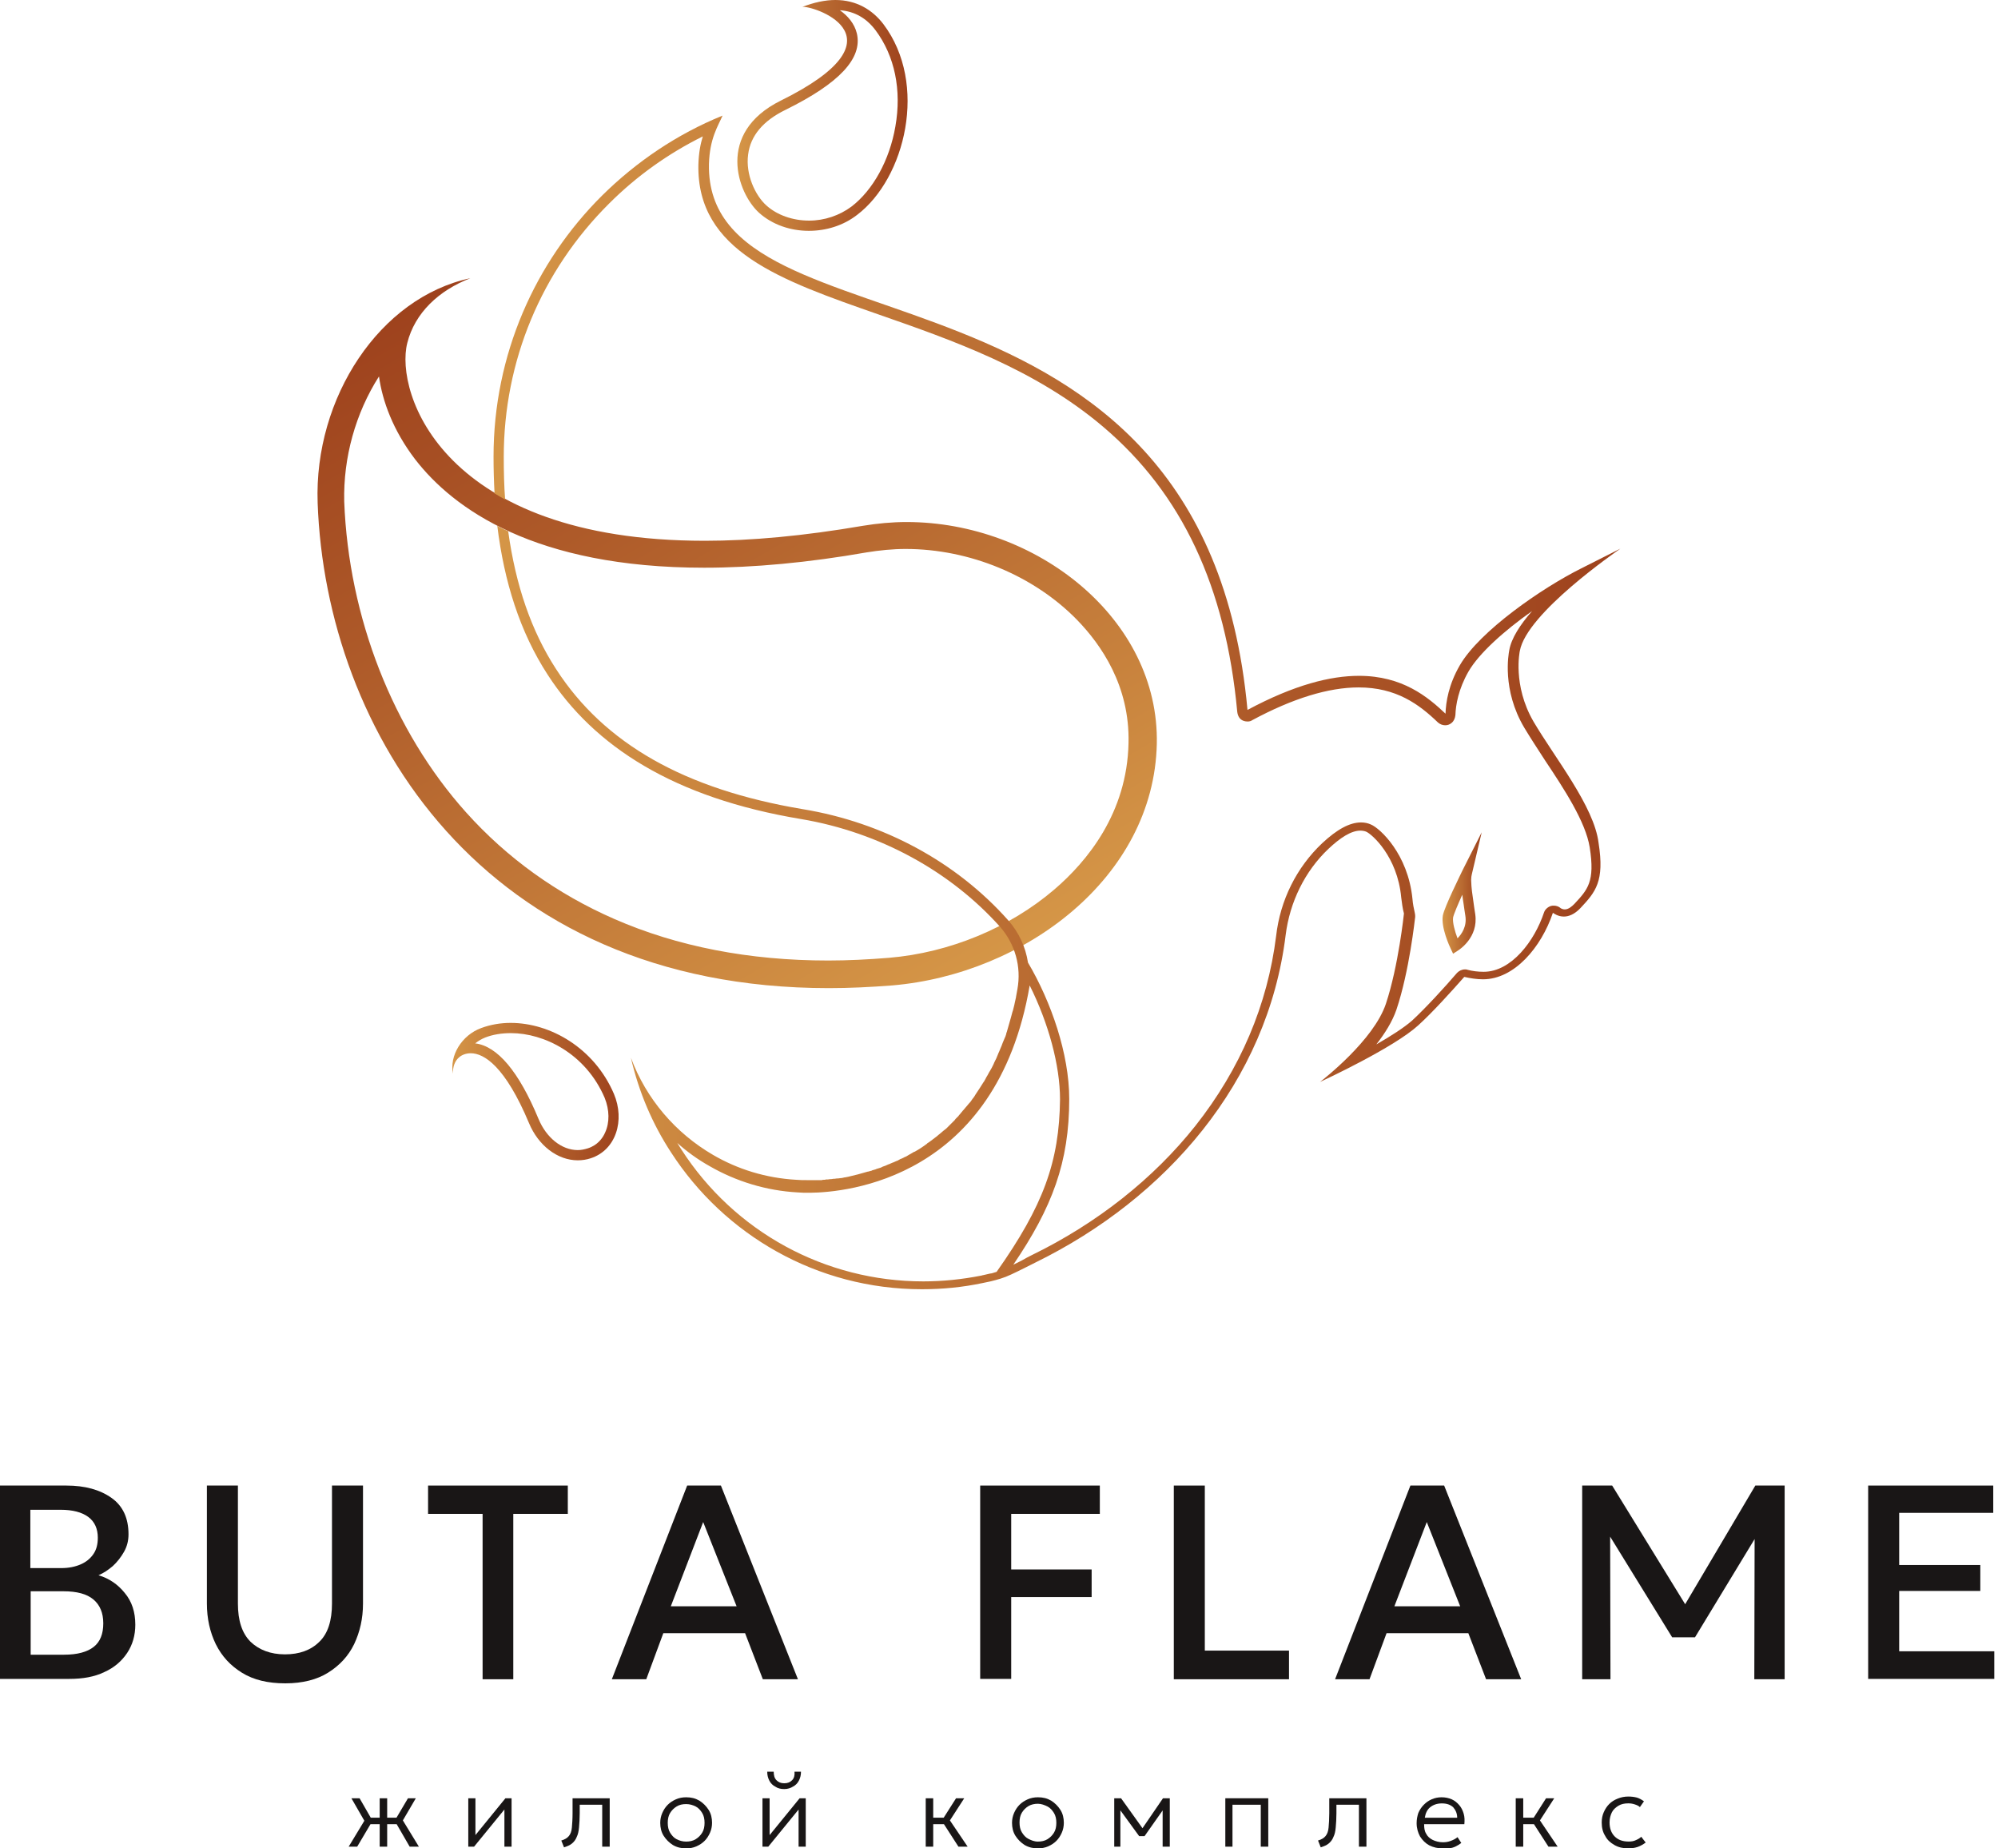 <?xml version="1.0" encoding="UTF-8"?> <svg xmlns="http://www.w3.org/2000/svg" width="120" height="111" viewBox="0 0 120 111" fill="none"> <path d="M0 100.842V89.211H3.992C5.097 89.211 5.998 89.457 6.694 89.949C7.39 90.44 7.718 91.177 7.718 92.139C7.718 92.508 7.636 92.856 7.452 93.184C7.267 93.511 7.042 93.798 6.776 94.044C6.489 94.29 6.203 94.474 5.916 94.597C6.551 94.781 7.083 95.15 7.493 95.661C7.922 96.173 8.127 96.808 8.127 97.566C8.127 98.201 7.963 98.774 7.636 99.265C7.308 99.757 6.858 100.146 6.264 100.412C5.671 100.699 4.975 100.821 4.156 100.821H0V100.842ZM1.842 94.167H3.685C4.135 94.167 4.524 94.085 4.852 93.941C5.179 93.798 5.425 93.593 5.609 93.327C5.793 93.061 5.875 92.733 5.875 92.344C5.875 91.812 5.691 91.382 5.302 91.095C4.913 90.809 4.36 90.665 3.644 90.665H1.822V94.167H1.842ZM1.842 99.368H3.849C4.647 99.368 5.241 99.204 5.63 98.897C6.019 98.59 6.203 98.118 6.203 97.484C6.203 96.849 5.998 96.378 5.609 96.05C5.22 95.723 4.627 95.559 3.808 95.559H1.842V99.368Z" fill="#191616"></path> <path d="M17.135 101.088C16.091 101.088 15.231 100.883 14.535 100.453C13.839 100.023 13.327 99.47 12.959 98.733C12.611 98.016 12.426 97.197 12.426 96.296V89.211H14.289V96.296C14.289 97.32 14.535 98.078 15.047 98.59C15.558 99.081 16.254 99.347 17.114 99.347C17.974 99.347 18.67 99.101 19.182 98.59C19.694 98.098 19.939 97.32 19.939 96.296V89.211H21.802V96.296C21.802 97.197 21.618 97.996 21.27 98.733C20.922 99.45 20.39 100.023 19.694 100.453C19.038 100.862 18.179 101.088 17.135 101.088Z" fill="#191616"></path> <path d="M28.985 100.842V90.911H25.71V89.211H34.103V90.911H30.828V100.842H28.985Z" fill="#191616"></path> <path d="M36.747 100.842L41.271 89.211H43.298L47.924 100.842H45.816L44.751 98.078H39.838L38.815 100.842H36.747ZM40.289 96.46H44.24L42.233 91.402L40.289 96.46Z" fill="#191616"></path> <path d="M58.87 100.842V89.211H66.056V90.911H60.733V94.249H65.564V95.907H60.733V100.821H58.87V100.842Z" fill="#191616"></path> <path d="M70.499 100.842V89.211H72.361V99.122H77.418V100.842H70.499Z" fill="#191616"></path> <path d="M80.185 100.842L84.709 89.211H86.736L91.362 100.842H89.254L88.189 98.078H83.276L82.253 100.842H80.185ZM83.747 96.46H87.698L85.692 91.402L83.747 96.46Z" fill="#191616"></path> <path d="M95.026 100.842V89.211H96.827L101.577 96.931H100.86L105.425 89.211H107.186V100.842H105.364L105.384 91.689L105.753 91.812L101.802 98.323H100.43L96.418 91.812L96.704 91.689L96.725 100.842H95.026Z" fill="#191616"></path> <path d="M112.202 100.842V89.211H119.715V90.85H114.065V93.982H118.937V95.539H114.065V99.163H119.777V100.821H112.202V100.842Z" fill="#191616"></path> <path d="M20.941 110.896L21.883 109.34L21.105 107.989H21.596L22.374 109.34L21.453 110.896H20.941ZM22.804 110.896V109.545H22.026V109.156H22.804V107.989H23.254V109.156H24.032V109.545H23.254V110.896H22.804ZM24.605 110.896L23.705 109.34L24.503 107.989H24.974L24.196 109.319L25.158 110.896H24.605Z" fill="#191616"></path> <path d="M28.125 110.896V107.989H28.555V110.2L30.356 107.989H30.725V110.896H30.295V108.664L28.473 110.896H28.125Z" fill="#191616"></path> <path d="M33.876 110.937L33.712 110.527C33.917 110.466 34.06 110.384 34.163 110.261C34.265 110.138 34.327 109.974 34.347 109.749C34.367 109.524 34.388 109.238 34.388 108.89V107.989H36.619V110.896H36.169V108.378H34.818V108.89C34.818 109.217 34.797 109.483 34.777 109.729C34.756 109.974 34.715 110.159 34.634 110.322C34.572 110.486 34.47 110.609 34.347 110.711C34.224 110.814 34.06 110.875 33.876 110.937Z" fill="#191616"></path> <path d="M41.21 111C40.923 111 40.657 110.939 40.412 110.796C40.187 110.652 40.002 110.468 39.859 110.243C39.716 110.018 39.654 109.752 39.654 109.465C39.654 109.26 39.695 109.056 39.777 108.871C39.859 108.687 39.961 108.523 40.105 108.38C40.248 108.237 40.412 108.134 40.596 108.053C40.78 107.971 40.985 107.93 41.21 107.93C41.517 107.93 41.763 107.991 42.008 108.134C42.234 108.278 42.418 108.462 42.561 108.687C42.705 108.912 42.766 109.178 42.766 109.465C42.766 109.67 42.725 109.874 42.643 110.059C42.561 110.243 42.459 110.407 42.316 110.55C42.172 110.693 42.008 110.796 41.824 110.878C41.64 110.959 41.435 111 41.21 111ZM41.21 110.591C41.415 110.591 41.62 110.55 41.783 110.448C41.947 110.345 42.07 110.222 42.172 110.059C42.275 109.895 42.316 109.69 42.316 109.465C42.316 109.24 42.275 109.035 42.172 108.871C42.07 108.708 41.947 108.564 41.783 108.482C41.62 108.401 41.435 108.339 41.21 108.339C40.985 108.339 40.801 108.38 40.637 108.482C40.473 108.585 40.35 108.708 40.248 108.871C40.146 109.035 40.105 109.24 40.105 109.465C40.105 109.69 40.146 109.895 40.248 110.059C40.35 110.222 40.473 110.366 40.637 110.448C40.801 110.53 40.985 110.591 41.21 110.591Z" fill="#191616"></path> <path d="M45.794 110.897V107.99H46.223V110.201L48.025 107.99H48.393V110.897H47.963V108.665L46.142 110.897H45.794ZM47.104 107.437C46.899 107.437 46.715 107.396 46.571 107.294C46.408 107.212 46.285 107.089 46.203 106.925C46.121 106.761 46.08 106.597 46.08 106.393H46.469C46.469 106.597 46.51 106.782 46.633 106.904C46.756 107.027 46.899 107.089 47.104 107.089C47.308 107.089 47.452 107.027 47.575 106.904C47.697 106.782 47.738 106.597 47.718 106.393H48.107C48.107 106.597 48.066 106.761 47.984 106.925C47.902 107.089 47.779 107.212 47.615 107.294C47.493 107.375 47.308 107.437 47.104 107.437Z" fill="#191616"></path> <path d="M55.599 110.896V107.989H56.049V109.156H56.909V109.545H56.049V110.896H55.599ZM57.564 110.896L56.561 109.34L57.421 107.989H57.912L57.052 109.319L58.117 110.896H57.564Z" fill="#191616"></path> <path d="M62.338 111C62.051 111 61.785 110.939 61.54 110.796C61.315 110.652 61.13 110.468 60.987 110.243C60.844 110.018 60.782 109.752 60.782 109.465C60.782 109.26 60.823 109.056 60.905 108.871C60.987 108.687 61.089 108.523 61.233 108.38C61.376 108.237 61.54 108.134 61.724 108.053C61.908 107.971 62.113 107.93 62.338 107.93C62.645 107.93 62.891 107.991 63.136 108.134C63.362 108.278 63.546 108.462 63.689 108.687C63.832 108.912 63.894 109.178 63.894 109.465C63.894 109.67 63.853 109.874 63.771 110.059C63.689 110.243 63.587 110.407 63.444 110.55C63.3 110.693 63.136 110.796 62.952 110.878C62.768 110.959 62.543 111 62.338 111ZM62.338 110.591C62.543 110.591 62.748 110.55 62.911 110.448C63.075 110.345 63.198 110.222 63.3 110.059C63.403 109.895 63.444 109.69 63.444 109.465C63.444 109.24 63.403 109.035 63.3 108.871C63.198 108.708 63.075 108.564 62.911 108.482C62.748 108.401 62.543 108.319 62.338 108.319C62.133 108.319 61.929 108.36 61.765 108.462C61.601 108.564 61.478 108.687 61.376 108.851C61.273 109.015 61.233 109.219 61.233 109.445C61.233 109.67 61.273 109.874 61.376 110.038C61.478 110.202 61.601 110.345 61.765 110.427C61.929 110.509 62.113 110.591 62.338 110.591Z" fill="#191616"></path> <path d="M66.921 110.896V107.989H67.31H67.331L68.723 109.934H68.518L69.849 107.989H70.258V110.896H69.828V108.562L69.91 108.603L68.743 110.261H68.416L67.208 108.603L67.29 108.562V110.896H66.921Z" fill="#191616"></path> <path d="M73.593 110.896V107.989H76.172V110.896H75.722V108.378H74.023V110.896H73.593Z" fill="#191616"></path> <path d="M79.324 110.937L79.161 110.527C79.365 110.466 79.509 110.384 79.611 110.261C79.713 110.138 79.775 109.974 79.795 109.749C79.816 109.524 79.836 109.238 79.836 108.89V107.989H82.068V110.896H81.617V108.378H80.266V108.89C80.266 109.217 80.246 109.483 80.225 109.729C80.205 109.974 80.164 110.159 80.082 110.322C80.02 110.486 79.918 110.609 79.795 110.711C79.672 110.814 79.509 110.875 79.324 110.937Z" fill="#191616"></path> <path d="M86.659 111C86.352 111 86.086 110.939 85.841 110.816C85.615 110.693 85.431 110.509 85.288 110.284C85.165 110.059 85.083 109.793 85.083 109.486C85.083 109.26 85.124 109.056 85.185 108.871C85.267 108.687 85.37 108.523 85.513 108.38C85.656 108.237 85.799 108.134 85.984 108.053C86.168 107.971 86.373 107.93 86.577 107.93C86.803 107.93 87.007 107.971 87.192 108.053C87.376 108.134 87.519 108.257 87.642 108.401C87.765 108.544 87.847 108.708 87.908 108.912C87.969 109.117 87.969 109.322 87.949 109.547H85.533C85.533 109.772 85.554 109.956 85.656 110.12C85.738 110.284 85.881 110.407 86.045 110.489C86.209 110.57 86.434 110.632 86.659 110.632C86.823 110.632 86.966 110.611 87.13 110.55C87.294 110.489 87.417 110.427 87.54 110.325L87.765 110.673C87.662 110.755 87.56 110.816 87.437 110.878C87.314 110.939 87.171 110.98 87.048 111C86.905 110.98 86.782 111 86.659 111ZM85.574 109.158H87.519C87.519 108.892 87.417 108.687 87.273 108.523C87.11 108.38 86.905 108.298 86.598 108.298C86.311 108.298 86.086 108.38 85.902 108.523C85.718 108.667 85.615 108.892 85.574 109.158Z" fill="#191616"></path> <path d="M91.035 110.896V107.989H91.486V109.156H92.345V109.545H91.486V110.896H91.035ZM93 110.896L91.997 109.34L92.857 107.989H93.348L92.489 109.319L93.553 110.896H93Z" fill="#191616"></path> <path d="M97.775 110.997C97.468 110.997 97.202 110.936 96.956 110.793C96.71 110.649 96.526 110.486 96.403 110.24C96.26 110.015 96.199 109.749 96.199 109.442C96.199 109.216 96.24 109.012 96.322 108.827C96.403 108.643 96.506 108.479 96.649 108.336C96.792 108.193 96.956 108.09 97.161 108.009C97.366 107.927 97.57 107.886 97.796 107.886C97.98 107.886 98.144 107.906 98.307 107.947C98.451 107.988 98.594 108.07 98.737 108.172L98.492 108.52C98.41 108.438 98.307 108.398 98.184 108.357C98.062 108.316 97.939 108.295 97.796 108.295C97.57 108.295 97.366 108.336 97.202 108.438C97.038 108.541 96.895 108.664 96.813 108.827C96.731 108.991 96.67 109.196 96.67 109.442C96.67 109.79 96.772 110.076 96.977 110.281C97.181 110.486 97.448 110.588 97.816 110.588C97.98 110.588 98.123 110.567 98.246 110.506C98.389 110.445 98.492 110.383 98.573 110.301L98.84 110.649C98.696 110.752 98.532 110.854 98.348 110.916C98.164 110.977 97.98 110.997 97.775 110.997Z" fill="#191616"></path> <path d="M22.762 22.605C22.967 24.079 23.602 25.84 24.932 27.581C27.225 30.55 32.118 34.092 42.292 34.092C45.26 34.092 48.556 33.785 52.057 33.171C52.814 33.048 53.613 32.966 54.391 32.966C58.239 32.966 62.088 34.563 64.688 37.225C66.141 38.72 67.861 41.197 67.779 44.617C67.697 48.815 65.302 51.722 63.316 53.422C60.634 55.715 57.031 57.21 53.408 57.517C52.159 57.619 50.931 57.681 49.744 57.681C44.994 57.681 40.675 56.841 36.888 55.183C33.469 53.688 30.459 51.538 27.983 48.774C23.602 43.88 20.94 37.082 20.674 30.12C20.613 27.479 21.35 24.817 22.762 22.605ZM28.249 16.708C22.824 17.855 18.852 23.875 19.078 30.202C19.569 43.859 28.924 59.339 49.785 59.339C51.013 59.339 52.282 59.278 53.592 59.176C61.515 58.5 69.294 52.726 69.478 44.678C69.642 37.143 62.231 31.349 54.452 31.349C53.572 31.349 52.712 31.43 51.832 31.574C48.249 32.188 45.097 32.475 42.333 32.475C26.59 32.475 23.704 23.588 24.461 20.599C24.912 18.797 26.345 17.445 28.249 16.708Z" fill="url(#paint0_linear_85_802)"></path> <path d="M30.668 61.427C30.054 61.427 29.46 61.53 28.907 61.734C27.72 62.164 26.983 63.413 27.208 64.478C27.188 64.069 27.311 63.7 27.597 63.475C27.741 63.352 27.986 63.25 28.273 63.25C29.071 63.25 30.34 64.028 31.773 67.447C32.326 68.778 33.473 69.679 34.701 69.679C34.967 69.679 35.233 69.638 35.479 69.556C36.994 69.065 37.546 67.283 36.871 65.686C35.684 62.922 33.043 61.427 30.668 61.427ZM36.339 68.021C36.195 68.348 35.888 68.778 35.294 68.963C35.09 69.024 34.906 69.065 34.701 69.065C33.739 69.065 32.818 68.328 32.347 67.201C31.159 64.335 29.87 62.82 28.539 62.656C28.723 62.513 28.928 62.39 29.133 62.308C29.604 62.123 30.136 62.041 30.689 62.041C32.654 62.041 35.172 63.25 36.318 65.932C36.605 66.649 36.625 67.406 36.339 68.021Z" fill="url(#paint1_linear_85_802)"></path> <path d="M45.588 12.777C46.386 13.494 47.471 13.862 48.577 13.862C49.6 13.862 50.644 13.555 51.483 12.9C54.37 10.709 55.762 5.037 53.06 1.454C52.405 0.594 51.443 0 50.173 0C49.559 0 48.883 0.143 48.147 0.43C48.167 0.43 48.188 0.41 48.228 0.41C49.109 0.41 54.431 2.314 46.898 6.04C42.967 7.986 44.298 11.61 45.588 12.777ZM44.933 9.276C45.076 8.15 45.833 7.249 47.184 6.593C50.419 4.996 51.811 3.501 51.463 2.007C51.32 1.413 50.91 0.942 50.439 0.614C51.32 0.676 52.036 1.085 52.589 1.822C53.735 3.358 54.165 5.406 53.776 7.597C53.428 9.624 52.425 11.426 51.135 12.409C50.419 12.941 49.518 13.248 48.597 13.248C47.614 13.248 46.673 12.921 46.017 12.327C45.362 11.733 44.769 10.484 44.933 9.276Z" fill="url(#paint2_linear_85_802)"></path> <path d="M88.991 49.981L87.824 52.295C87.722 52.52 86.76 54.445 86.657 54.978C86.535 55.694 87.067 56.841 87.128 56.964L87.272 57.271L87.558 57.087C87.62 57.046 88.807 56.309 88.602 54.896C88.561 54.609 88.52 54.384 88.5 54.2C88.418 53.606 88.377 53.421 88.357 52.848C88.357 52.725 88.377 52.562 88.398 52.5L88.991 49.981ZM87.538 56.349C87.374 55.919 87.231 55.387 87.272 55.1C87.313 54.896 87.558 54.322 87.824 53.729C87.845 53.892 87.865 54.056 87.906 54.302C87.927 54.486 87.968 54.711 88.009 54.998C88.111 55.633 87.783 56.104 87.538 56.349Z" fill="url(#paint3_linear_85_802)"></path> <path d="M92.1 43.328C90.831 41.138 91.281 39.09 91.281 39.09C91.69 36.817 97.095 33.111 97.32 32.947C97.279 32.968 96.951 33.131 94.966 34.135C92.591 35.322 88.865 37.902 87.678 39.95C87.002 41.117 86.839 42.161 86.818 42.858C85.754 41.854 84.239 40.585 81.618 40.585C79.919 40.585 77.749 41.117 74.924 42.632C72.304 13.925 42.334 21.808 42.58 9.85C42.62 8.314 43.132 7.557 43.398 6.942C40.676 8.048 38.219 9.707 36.151 11.754C32.139 15.747 29.642 21.296 29.642 27.419C29.642 28.176 29.662 28.893 29.703 29.63C29.908 29.753 30.112 29.876 30.338 29.998C30.276 29.18 30.256 28.32 30.256 27.439C30.256 21.685 32.508 16.279 36.581 12.225C38.24 10.567 40.143 9.215 42.211 8.191C42.068 8.642 41.965 9.195 41.945 9.891C41.843 15.092 46.899 16.832 52.754 18.88C57.155 20.416 62.171 22.156 66.265 25.637C70.994 29.651 73.614 35.24 74.31 42.755C74.331 42.898 74.371 43.021 74.453 43.124C74.576 43.267 74.74 43.328 74.924 43.328C75.027 43.328 75.129 43.308 75.211 43.247C77.647 41.936 79.796 41.281 81.598 41.281C83.85 41.281 85.221 42.284 86.368 43.39C86.491 43.492 86.634 43.554 86.798 43.554C86.941 43.554 87.064 43.513 87.187 43.41C87.33 43.288 87.391 43.124 87.412 42.94C87.432 42.325 87.596 41.383 88.19 40.339C88.824 39.233 90.339 37.882 92.018 36.694C91.301 37.513 90.769 38.332 90.646 39.049C90.605 39.274 90.196 41.424 91.547 43.697C91.915 44.311 92.345 44.967 92.796 45.663C93.942 47.383 95.232 49.349 95.478 50.884C95.805 52.952 95.355 53.423 94.556 54.283C94.413 54.427 94.208 54.611 93.983 54.611C93.819 54.611 93.717 54.529 93.697 54.508C93.594 54.427 93.451 54.386 93.328 54.386C93.267 54.386 93.205 54.386 93.144 54.406C92.96 54.468 92.796 54.611 92.734 54.795C92.161 56.515 90.769 58.358 89.111 58.358C88.763 58.358 88.435 58.317 88.128 58.235C88.087 58.215 88.026 58.215 87.985 58.215C87.801 58.215 87.637 58.297 87.514 58.419C86.757 59.3 85.651 60.508 84.812 61.286C84.321 61.716 83.522 62.228 82.662 62.719C83.174 62.064 83.625 61.347 83.87 60.631C84.648 58.317 84.976 55.205 84.996 55.061C84.996 54.98 84.996 54.918 84.976 54.836C84.914 54.57 84.853 54.263 84.832 53.976C84.566 51.294 82.888 49.738 82.335 49.512C82.151 49.43 81.966 49.389 81.741 49.389C81.066 49.389 80.308 49.799 79.407 50.639C77.872 52.092 76.889 54.058 76.644 56.208C76.132 60.344 74.494 64.194 71.792 67.613C69.274 70.787 65.876 73.469 61.966 75.374C61.802 75.456 61.597 75.558 61.393 75.681C61.229 75.763 61.045 75.865 60.86 75.947C63.194 72.507 64.218 69.804 64.218 65.996C64.218 63.293 63.133 60.16 61.741 57.805C61.597 56.863 61.188 55.983 60.553 55.266C57.442 51.765 53.061 49.389 48.209 48.591C41.126 47.403 36.295 44.66 33.408 40.196C31.914 37.902 30.972 35.158 30.522 31.903C30.297 31.8 30.072 31.698 29.867 31.575C30.276 34.913 31.218 37.943 32.897 40.523C35.681 44.823 40.471 47.915 48.107 49.185C52.856 49.983 57.114 52.358 60.062 55.655C60.963 56.679 61.352 58.051 61.106 59.402C61.086 59.546 61.045 59.709 61.024 59.853V59.873C61.004 59.996 60.963 60.119 60.942 60.242C60.942 60.283 60.922 60.303 60.922 60.344C60.901 60.447 60.86 60.569 60.84 60.672C60.819 60.713 60.819 60.754 60.799 60.795C60.779 60.897 60.738 60.999 60.717 61.102C60.697 61.143 60.697 61.204 60.676 61.245C60.656 61.347 60.615 61.429 60.594 61.532C60.574 61.573 60.574 61.634 60.553 61.675C60.533 61.778 60.492 61.859 60.471 61.962C60.451 62.003 60.431 62.064 60.431 62.105C60.41 62.187 60.369 62.289 60.328 62.371C60.308 62.412 60.287 62.474 60.267 62.515C60.226 62.597 60.205 62.678 60.164 62.781C60.144 62.822 60.123 62.883 60.103 62.924C60.062 63.006 60.042 63.088 60.001 63.17C59.98 63.211 59.96 63.252 59.939 63.313C59.898 63.395 59.878 63.477 59.837 63.559C59.816 63.6 59.796 63.641 59.775 63.682C59.734 63.764 59.694 63.846 59.673 63.907C59.653 63.948 59.632 63.989 59.612 64.03C59.571 64.112 59.53 64.194 59.489 64.255C59.468 64.296 59.448 64.337 59.427 64.358C59.386 64.439 59.346 64.501 59.305 64.583C59.284 64.624 59.264 64.644 59.243 64.685C59.202 64.767 59.161 64.849 59.12 64.91C59.12 64.931 59.1 64.951 59.079 64.972C58.916 65.238 58.752 65.484 58.588 65.73C58.568 65.77 58.547 65.791 58.527 65.832C58.486 65.893 58.445 65.955 58.404 65.996C58.383 66.037 58.343 66.078 58.322 66.118C58.281 66.18 58.24 66.221 58.199 66.262C58.158 66.303 58.138 66.344 58.097 66.385C58.056 66.426 58.015 66.487 57.974 66.528C57.933 66.569 57.913 66.61 57.872 66.651C57.831 66.692 57.79 66.733 57.769 66.774C57.728 66.815 57.687 66.856 57.667 66.897C57.626 66.938 57.585 66.978 57.565 67.019C57.524 67.06 57.483 67.101 57.442 67.142C57.401 67.183 57.36 67.224 57.339 67.265C57.298 67.306 57.258 67.347 57.217 67.388C57.176 67.429 57.155 67.449 57.114 67.49C57.073 67.531 57.032 67.572 56.991 67.613C56.95 67.654 56.93 67.675 56.889 67.716C56.848 67.757 56.807 67.797 56.746 67.838C56.705 67.859 56.684 67.9 56.643 67.92C56.602 67.961 56.541 68.002 56.5 68.043C56.459 68.064 56.439 68.105 56.398 68.125C56.357 68.166 56.295 68.207 56.254 68.248C56.234 68.269 56.193 68.289 56.172 68.309C56.111 68.35 56.07 68.391 56.009 68.432C55.988 68.453 55.968 68.473 55.927 68.494C55.865 68.535 55.804 68.596 55.722 68.637C55.702 68.658 55.681 68.658 55.681 68.678C55.435 68.862 55.19 69.026 54.924 69.169C54.924 69.169 54.924 69.169 54.903 69.169C54.821 69.21 54.739 69.272 54.658 69.313C54.637 69.313 54.637 69.333 54.617 69.333C54.555 69.374 54.473 69.415 54.412 69.456C54.392 69.456 54.371 69.477 54.35 69.477C54.289 69.517 54.228 69.538 54.146 69.579C54.125 69.579 54.105 69.6 54.084 69.6C54.023 69.64 53.962 69.661 53.9 69.702C53.88 69.702 53.859 69.722 53.839 69.722C53.777 69.743 53.716 69.784 53.654 69.804C53.634 69.804 53.614 69.825 53.593 69.825C53.532 69.845 53.47 69.886 53.409 69.907C53.388 69.907 53.368 69.927 53.347 69.927C53.286 69.948 53.225 69.989 53.163 70.009C53.143 70.009 53.122 70.029 53.102 70.029C53.04 70.05 52.979 70.07 52.917 70.111C52.897 70.111 52.877 70.132 52.856 70.132C52.795 70.152 52.733 70.173 52.651 70.193C52.631 70.193 52.611 70.214 52.611 70.214C52.549 70.234 52.467 70.255 52.406 70.275C52.385 70.275 52.385 70.275 52.365 70.296C52.283 70.316 52.221 70.337 52.14 70.357H52.119C51.71 70.48 51.321 70.582 50.952 70.664C50.891 70.685 50.809 70.685 50.748 70.705H50.727C50.666 70.726 50.604 70.726 50.543 70.746C50.522 70.746 50.522 70.746 50.502 70.746C50.441 70.746 50.4 70.767 50.338 70.767C50.318 70.767 50.297 70.767 50.277 70.767C50.215 70.767 50.174 70.787 50.133 70.787C50.113 70.787 50.093 70.787 50.072 70.787C50.031 70.787 49.97 70.808 49.929 70.808C49.908 70.808 49.888 70.808 49.867 70.808C49.826 70.808 49.785 70.828 49.724 70.828C49.703 70.828 49.683 70.828 49.663 70.828C49.622 70.828 49.581 70.828 49.54 70.849C49.519 70.849 49.499 70.849 49.478 70.849C49.437 70.849 49.397 70.849 49.355 70.869C49.335 70.869 49.315 70.869 49.294 70.869C49.253 70.869 49.212 70.869 49.171 70.869C49.151 70.869 49.13 70.869 49.11 70.869C49.069 70.869 49.028 70.869 48.987 70.869C48.967 70.869 48.946 70.869 48.926 70.869C48.885 70.869 48.844 70.869 48.823 70.869C48.803 70.869 48.782 70.869 48.762 70.869C48.721 70.869 48.68 70.869 48.639 70.869C48.619 70.869 48.619 70.869 48.598 70.869C48.557 70.869 48.496 70.869 48.455 70.869C48.25 70.869 48.045 70.869 47.82 70.849C45.998 70.746 44.299 70.214 42.825 69.354C40.573 68.043 38.813 65.996 37.892 63.518C38.362 65.566 39.181 67.49 40.307 69.21C43.501 74.145 49.048 77.421 55.374 77.421C56.623 77.421 57.831 77.299 58.998 77.053C59.161 77.012 59.325 76.991 59.489 76.95C59.898 76.848 60.287 76.746 60.717 76.541C61.208 76.316 61.884 75.968 62.212 75.804C70.011 71.975 76.132 64.992 77.217 56.147C77.463 54.181 78.363 52.318 79.796 50.966C80.493 50.311 81.147 49.881 81.7 49.881C81.823 49.881 81.946 49.901 82.048 49.942C82.396 50.086 83.932 51.437 84.157 53.894C84.198 54.222 84.239 54.55 84.321 54.857C84.321 54.857 83.993 58.01 83.236 60.283C82.499 62.474 79.489 64.808 79.285 64.972C79.551 64.849 83.727 62.904 85.18 61.573C86.04 60.795 87.146 59.566 87.944 58.665C88.312 58.747 88.681 58.809 89.07 58.809C90.953 58.809 92.571 56.884 93.267 54.816C93.328 54.857 93.574 55.041 93.922 55.041C94.208 55.041 94.556 54.918 94.925 54.529C95.826 53.567 96.378 52.932 96.01 50.618C95.744 48.427 93.389 45.52 92.1 43.328ZM59.857 76.377C59.796 76.397 59.714 76.418 59.653 76.439C59.591 76.459 59.53 76.479 59.468 76.479C59.325 76.52 59.161 76.541 59.018 76.582C58.998 76.582 58.977 76.582 58.957 76.602H58.936C57.79 76.828 56.623 76.95 55.456 76.95C49.56 76.95 44.115 73.981 40.921 69.026C40.839 68.903 40.758 68.76 40.676 68.637C41.269 69.169 41.924 69.64 42.62 70.029C44.217 70.951 46.039 71.504 47.902 71.606C48.127 71.627 48.352 71.627 48.557 71.627C48.578 71.627 48.619 71.627 48.66 71.627C50.788 71.606 59.857 70.828 61.843 59.177C62.969 61.429 63.665 63.968 63.665 66.016C63.624 69.763 62.662 72.405 59.857 76.377Z" fill="url(#paint4_linear_85_802)"></path> <defs> <linearGradient id="paint0_linear_85_802" x1="55.992" y1="59.902" x2="30.112" y2="15.089" gradientUnits="userSpaceOnUse"> <stop stop-color="#D59647"></stop> <stop offset="0.673" stop-color="#AE5A29"></stop> <stop offset="1" stop-color="#9E421D"></stop> </linearGradient> <linearGradient id="paint1_linear_85_802" x1="27.158" y1="65.546" x2="37.15" y2="65.546" gradientUnits="userSpaceOnUse"> <stop stop-color="#D59647"></stop> <stop offset="0.673" stop-color="#AE5A29"></stop> <stop offset="1" stop-color="#9E421D"></stop> </linearGradient> <linearGradient id="paint2_linear_85_802" x1="44.287" y1="6.918" x2="54.519" y2="6.918" gradientUnits="userSpaceOnUse"> <stop stop-color="#D59647"></stop> <stop offset="0.673" stop-color="#AE5A29"></stop> <stop offset="1" stop-color="#9E421D"></stop> </linearGradient> <linearGradient id="paint3_linear_85_802" x1="86.644" y1="53.639" x2="88.986" y2="53.639" gradientUnits="userSpaceOnUse"> <stop stop-color="#D59647"></stop> <stop offset="0.673" stop-color="#AE5A29"></stop> <stop offset="1" stop-color="#9E421D"></stop> </linearGradient> <linearGradient id="paint4_linear_85_802" x1="29.649" y1="42.244" x2="97.332" y2="42.244" gradientUnits="userSpaceOnUse"> <stop stop-color="#D59647"></stop> <stop offset="0.673" stop-color="#AE5A29"></stop> <stop offset="1" stop-color="#9E421D"></stop> </linearGradient> </defs> </svg> 